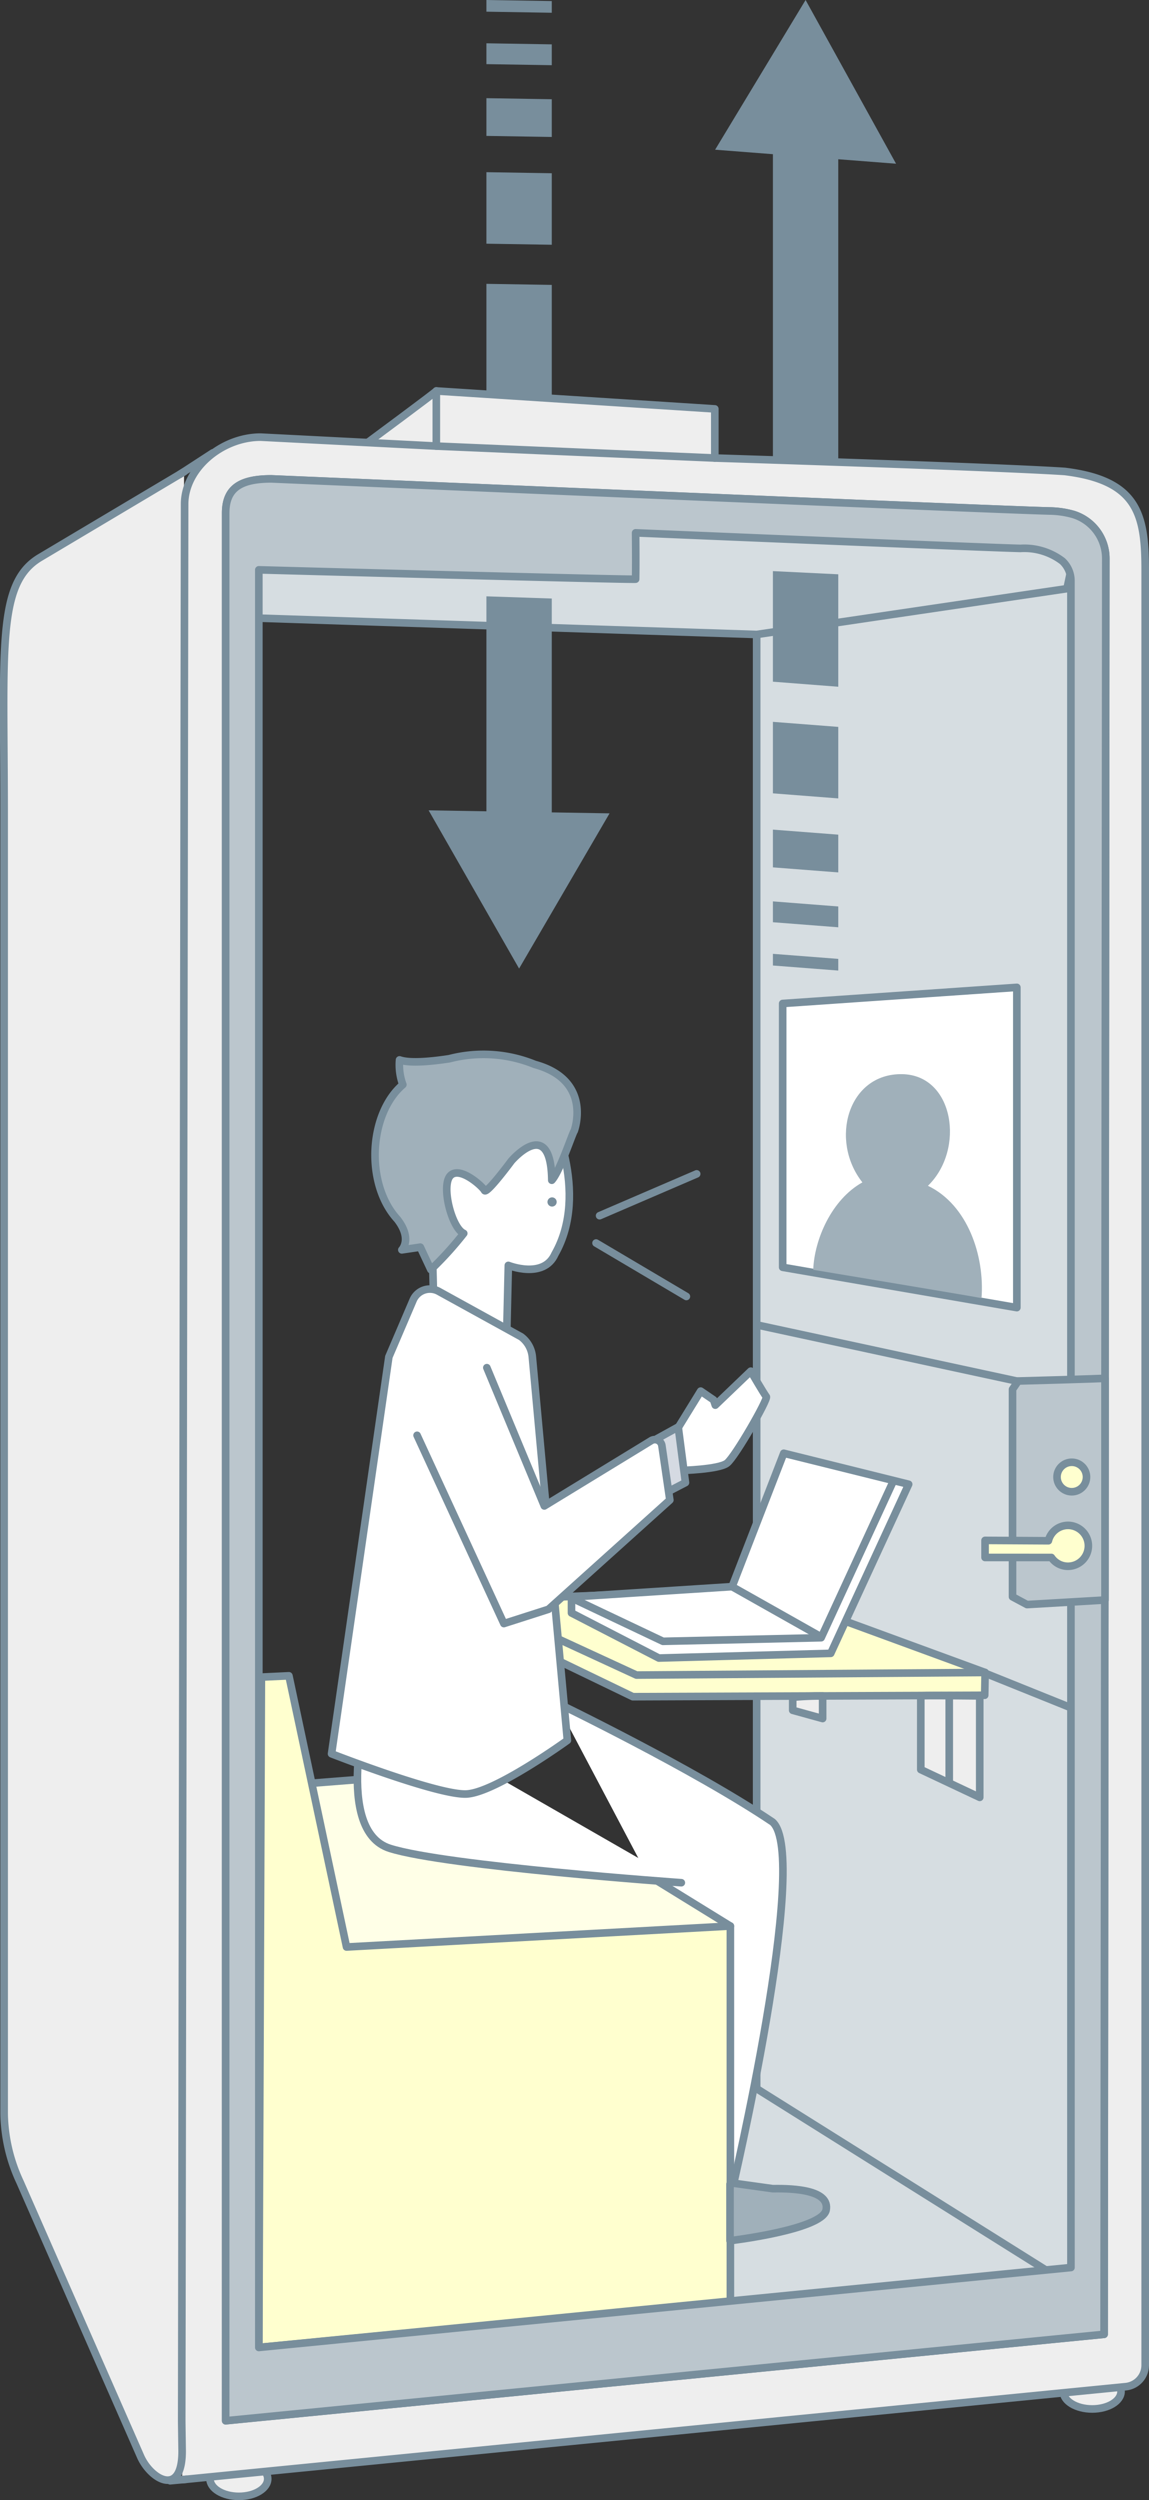 <svg xmlns="http://www.w3.org/2000/svg" width="108.866" height="236.864" viewBox="0 0 108.866 236.864">
  <rect x="0" y="0" width="108.866" height="236.864" fill="#333333" stroke="none"/>
  <g id="modal03_img02" transform="translate(-369.038 -105.899)">
    <g id="グループ_13180" data-name="グループ 13180" transform="translate(369.386 142.942)">
      <ellipse id="楕円形_680" data-name="楕円形 680" cx="2.734" cy="1.657" rx="2.734" ry="1.657" transform="translate(19.55 196.147)" fill="#eee" stroke="#788e9c" stroke-linecap="round" stroke-linejoin="round" stroke-width="0.72"/>
      <ellipse id="楕円形_681" data-name="楕円形 681" cx="2.734" cy="1.657" rx="2.734" ry="1.657" transform="translate(100.401 187.868)" fill="#eee" stroke="#788e9c" stroke-linecap="round" stroke-linejoin="round" stroke-width="0.72"/>
      <g id="グループ_13179" data-name="グループ 13179" transform="translate(0 0)">
        <g id="グループ_13178" data-name="グループ 13178">
          <g id="グループ_13176" data-name="グループ 13176">
            <path id="パス_26724" data-name="パス 26724" d="M483.606,334.352l-25.04-17.6V178.95L489.4,170.6l.57,163.674Z" transform="translate(-387.222 -155.882)" fill="#d6dde1" stroke="#788e9c" stroke-linecap="round" stroke-linejoin="round" stroke-width="0.72"/>
            <path id="パス_26725" data-name="パス 26725" d="M446.627,178.179l-47.637-1.563-.118-9.873,35.947.887,42.391.65-1.182,5.558Z" transform="translate(-375.283 -155.111)" fill="#d6dde1" stroke="#788e9c" stroke-linecap="round" stroke-linejoin="round" stroke-width="0.72"/>
            <path id="パス_26726" data-name="パス 26726" d="M457.17,353.256l-5.657.306,1.324,21.844,33.318-3.972Z" transform="translate(-385.811 -192.413)" fill="#d6dde1" stroke="#788e9c" stroke-linecap="round" stroke-linejoin="round" stroke-width="0.72"/>
            <path id="パス_26727" data-name="パス 26727" d="M434.823,307.523s13.066,6.306,20.5,11.318c3.615,3.217-3.91,35.225-3.91,35.225l-.071-1.663-7.473-27.755" transform="translate(-382.473 -183.266)" fill="#fff" stroke="#788e9c" stroke-linecap="round" stroke-linejoin="round" stroke-width="0.72"/>
            <path id="パス_26728" data-name="パス 26728" d="M445.293,330.3l-23.956-14.771-15.764,1.241-.923,1.093,3.366,15.813,35.853-1.957Z" transform="translate(-376.439 -184.867)" fill="#ffffe7" stroke="#788e9c" stroke-linecap="round" stroke-linejoin="round" stroke-width="0.72"/>
            <path id="パス_26729" data-name="パス 26729" d="M444.284,363.687V328.063l-36.368,1.986-5.461-25.694-2.607.124-.241,63.507Z" transform="translate(-375.43 -182.633)" fill="#ffffcf" stroke="#788e9c" stroke-linecap="round" stroke-linejoin="round" stroke-width="0.72"/>
            <path id="パス_26730" data-name="パス 26730" d="M419.011,152.2c-.142.183-6.463,4.856-6.463,4.856l7.256.99-.793-5.846" transform="translate(-378.018 -152.203)" fill="#eee" stroke="#788e9c" stroke-linecap="round" stroke-linejoin="round" stroke-width="0.72"/>
            <path id="パス_26731" data-name="パス 26731" d="M386.3,350.084l89.4-8.812a2.045,2.045,0,0,0,1.844-2.034v-170.1c0-5.221-.706-8.466-7.62-9.313-6.35-.423-33.159-1.27-33.159-1.27V153.9L410.379,152.2v5.221l-16.65-.847c-3.668,0-7.2,2.963-7.2,6.35l-.274,181.634.04,2.831c0,4.471-3.049,2.62-3.97.418l-11.386-25.918a15.812,15.812,0,0,1-1.509-6.483V192.144c0-15.5-.7-21.666,3.347-24.132l13.7-8.156M473.651,336.31l-83.23,8.191V163.774c0-2.371,1.407-3.246,4.333-3.246,0,0,68.691,2.926,73.722,3.042a8.632,8.632,0,0,1,2.258.326,4.375,4.375,0,0,1,3.08,4.216Z" transform="translate(-369.386 -152.203)" fill="#eee" stroke="#788e9c" stroke-linecap="round" stroke-linejoin="round" stroke-width="0.72"/>
            <path id="パス_26732" data-name="パス 26732" d="M475.991,165.978a8.632,8.632,0,0,0-2.258-.326c-5.031-.117-73.722-3.042-73.722-3.042-2.926,0-4.333.874-4.333,3.246V346.583l83.23-8.191.162-168.2A4.375,4.375,0,0,0,475.991,165.978Zm-.224,166.087-76.946,7.573V171.228s35.73.972,35.7.881c0-.014.031-1.214,0-4.386,16.652.7,34.1,1.419,36.459,1.474a5.966,5.966,0,0,1,3.974,1.2,2.548,2.548,0,0,1,.811,1.9Z" transform="translate(-374.645 -154.284)" fill="#bbc6cd" stroke="#788e9c" stroke-linecap="round" stroke-linejoin="round" stroke-width="0.72"/>
            <path id="パス_26733" data-name="パス 26733" d="M473.531,301.983l-21.582-7.913-26.8,1.079v1.888l15,7.241,33.34-.137Z" transform="translate(-380.539 -180.576)" fill="#ffffcf" stroke="#788e9c" stroke-linecap="round" stroke-linejoin="round" stroke-width="0.72"/>
            <path id="パス_26734" data-name="パス 26734" d="M425.151,295.419,440.5,302.5l33.029-.247" transform="translate(-380.539 -180.846)" fill="none" stroke="#788e9c" stroke-linecap="round" stroke-linejoin="round" stroke-width="0.72"/>
            <path id="パス_26735" data-name="パス 26735" d="M459.851,361.765" transform="translate(-387.479 -194.115)" fill="#ffffd4" stroke="#788e9c" stroke-linecap="round" stroke-linejoin="round" stroke-width="0.72"/>
            <path id="パス_26736" data-name="パス 26736" d="M455.8,364.452l3.666.512c2.128-.039,5.438.158,5.045,2.05-.474,1.853-9.1,2.878-9.1,2.878V364.53Z" transform="translate(-386.59 -194.652)" fill="#a0b0ba" stroke="#788e9c" stroke-linecap="round" stroke-linejoin="round" stroke-width="0.72"/>
            <path id="パス_26737" data-name="パス 26737" d="M478.005,306.726v6.983l5.585,2.631v-9.614S478.005,306.658,478.005,306.726Z" transform="translate(-391.11 -183.101)" fill="#eee" stroke="#788e9c" stroke-linecap="round" stroke-linejoin="round" stroke-width="0.72"/>
            <line id="線_8384" data-name="線 8384" y2="8.054" transform="translate(89.59 123.699)" fill="none" stroke="#788e9c" stroke-linecap="round" stroke-linejoin="round" stroke-width="0.72"/>
            <path id="パス_26738" data-name="パス 26738" d="M465.671,306.738v2.137l-2.835-.781v-1.233A27.433,27.433,0,0,1,465.671,306.738Z" transform="translate(-388.076 -183.104)" fill="#eee" stroke="#788e9c" stroke-linecap="round" stroke-linejoin="round" stroke-width="0.72"/>
            <line id="線_8385" data-name="線 8385" x2="8.573" y2="3.453" transform="translate(92.381 121.229)" fill="#d6dde1" stroke="#788e9c" stroke-linecap="round" stroke-linejoin="round" stroke-width="0.72"/>
            <line id="線_8386" data-name="線 8386" x1="29.769" y1="6.429" transform="translate(71.38 88.483)" fill="#d6dde1" stroke="#788e9c" stroke-linecap="round" stroke-linejoin="round" stroke-width="0.72"/>
          </g>
          <path id="パス_26739" data-name="パス 26739" d="M449.158,273.778l2.222-3.61L452.6,271l.166.5,3.361-3.222s1.278,2.194,1.472,2.416-2.944,5.694-3.722,6.3-4.388.694-4.388.694Z" transform="translate(-385.34 -175.418)" fill="#fff" stroke="#788e9c" stroke-linecap="round" stroke-linejoin="round" stroke-width="0.72"/>
          <path id="パス_26740" data-name="パス 26740" d="M446.786,275.99l1.994-1.1.685,5.268-2.411,1.25Z" transform="translate(-384.866 -176.74)" fill="#d5dae2" stroke="#788e9c" stroke-linecap="round" stroke-linejoin="round" stroke-width="0.72"/>
          <path id="パス_26741" data-name="パス 26741" d="M497.63,269.116c-.2.049-8.222.262-8.222.262l-.539.785v19.661l1.373.735,7.388-.431Z" transform="translate(-393.282 -175.585)" fill="#bbc6cd" stroke="#788e9c" stroke-linecap="round" stroke-linejoin="round" stroke-width="0.72"/>
          <circle id="楕円形_682" data-name="楕円形 682" cx="1.397" cy="1.397" r="1.397" transform="translate(99.803 101.491)" fill="#ffffcf" stroke="#788e9c" stroke-linecap="round" stroke-linejoin="round" stroke-width="0.72"/>
          <path id="パス_26742" data-name="パス 26742" d="M493.465,286.543A1.913,1.913,0,0,0,491.619,288l-6-.036v1.618H491.9a1.9,1.9,0,0,0,1.569.834,1.937,1.937,0,0,0,0-3.874Z" transform="translate(-392.633 -179.071)" fill="#ffffcf" stroke="#788e9c" stroke-linecap="round" stroke-linejoin="round" stroke-width="0.72"/>
          <path id="パス_26743" data-name="パス 26743" d="M483.834,253.168l-22.187-3.821V224.355l22.187-1.528Z" transform="translate(-387.838 -166.327)" fill="#fff" stroke="#788e9c" stroke-linecap="round" stroke-linejoin="round" stroke-width="0.72"/>
          <g id="グループ_13177" data-name="グループ 13177" transform="translate(53.799 100.639)">
            <path id="パス_26744" data-name="パス 26744" d="M436.636,291.617v1.513l8.276,4.272,16.285-.445,7.386-16.019L456.748,278l-4.895,12.637Z" transform="translate(-436.635 -278.001)" fill="#fff" stroke="#788e9c" stroke-linecap="round" stroke-linejoin="round" stroke-width="0.72"/>
            <line id="線_8387" data-name="線 8387" x2="8.244" y2="4.649" transform="translate(15.218 12.637)" fill="#bbc6cd" stroke="#788e9c" stroke-linecap="round" stroke-linejoin="round" stroke-width="0.72"/>
            <path id="パス_26745" data-name="パス 26745" d="M467.071,281.45l-6.783,14.718-14.985.339-8.669-4.112" transform="translate(-436.635 -278.691)" fill="none" stroke="#788e9c" stroke-linecap="round" stroke-linejoin="round" stroke-width="0.72"/>
          </g>
          <path id="パス_26746" data-name="パス 26746" d="M431.163,237.5s3.885,7.635.536,13.529c-1.071,2.411-4.42,1.072-4.42,1.072l-.219,9.33-6.88-6.918-.4-15.941Z" transform="translate(-379.464 -169.262)" fill="#fff" stroke="#788e9c" stroke-linecap="round" stroke-linejoin="round" stroke-width="0.72"/>
          <path id="パス_26747" data-name="パス 26747" d="M412.265,307.523s-3.257,12.117,2.085,13.811,27.621,3.257,27.621,3.257" transform="translate(-377.765 -183.266)" fill="#fff" stroke="#788e9c" stroke-linecap="round" stroke-linejoin="round" stroke-width="0.72"/>
          <path id="パス_26748" data-name="パス 26748" d="M415.948,259.608l-2.3,5.376-5.429,37.6s10.066,3.934,12.778,3.811,9.564-5.082,9.564-5.082l-3.32-36.338a2.675,2.675,0,0,0-1.065-1.9l-7.8-4.3A1.728,1.728,0,0,0,415.948,259.608Z" transform="translate(-377.152 -173.474)" fill="#fff" stroke="#788e9c" stroke-linecap="round" stroke-linejoin="round" stroke-width="0.72"/>
          <path id="パス_26749" data-name="パス 26749" d="M424.959,267.865l5.446,13.1,10.13-6.187a.668.668,0,0,1,1.009.474l.753,5.152L430.8,290.754l-4.227,1.354-8.224-17.835" transform="translate(-379.179 -175.335)" fill="#fff" stroke="#788e9c" stroke-linecap="round" stroke-linejoin="round" stroke-width="0.72"/>
          <path id="パス_26750" data-name="パス 26750" d="M428.5,231.715a12.867,12.867,0,0,0-8.093-.539c-1.545.234-3.692.471-4.717.112a5.47,5.47,0,0,0,.312,2.344c-3.215,2.754-3.6,9.394-.519,12.758,1.446,1.872.426,2.893.426,2.893l1.749-.257c.57,1.222,1,2.132,1,2.132a32.014,32.014,0,0,0,3.115-3.434c-1.144-.509-2.162-4.514-1.271-5.468s3.052,1.018,3.242,1.4,2.543-2.8,2.543-2.8,3.743-4.378,3.828,1.832c.763-.826,1.936-4.424,2.127-4.678C432.242,238.011,434.029,233.226,428.5,231.715Z" transform="translate(-378.182 -167.915)" fill="#a0b0ba" stroke="#788e9c" stroke-linecap="round" stroke-linejoin="round" stroke-width="0.72"/>
          <path id="パス_26751" data-name="パス 26751" d="M476.134,243.682c3.542-3.43,2.482-10.51-2.458-10.578-5.13-.07-6.89,6.275-3.753,10.254-2.926,1.636-4.55,5.412-4.658,8.281,0,0,15.947,2.652,15.947,2.685C481.518,250.314,479.9,245.483,476.134,243.682Z" transform="translate(-388.562 -168.383)" fill="#a0b0ba"/>
        </g>
        <circle id="楕円形_683" data-name="楕円形 683" cx="0.437" cy="0.437" r="0.437" transform="translate(51.523 76.394)" fill="#788e9c"/>
      </g>
      <line id="線_8388" data-name="線 8388" y1="2.028" x2="3.12" transform="translate(16.698 5.865)" fill="none" stroke="#788e9c" stroke-linecap="round" stroke-linejoin="round" stroke-width="0.72"/>
      <line id="線_8389" data-name="線 8389" x1="1.533" y2="0.141" transform="translate(15.768 197.842)" fill="none" stroke="#788e9c" stroke-linecap="round" stroke-linejoin="round" stroke-width="0.72"/>
    </g>
    <path id="パス_26752" data-name="パス 26752" d="M432.752,133.164v-6.775l-6.193-.1v6.775Z" transform="translate(-11.434 -4.077)" fill="#788e9c"/>
    <g id="グループ_13181" data-name="グループ 13181" transform="translate(409.649 132.787)">
      <path id="パス_26753" data-name="パス 26753" d="M432.752,150.266V139.612l-6.193-.1v10.475Z" transform="translate(-421.083 -139.509)" fill="#788e9c"/>
      <path id="パス_26754" data-name="パス 26754" d="M431.383,176.728l-6.193-.209v20.367l-5.476-.091,8.572,14.99,8.572-14.705-5.476-.091Z" transform="translate(-419.714 -146.911)" fill="#788e9c"/>
    </g>
    <path id="パス_26755" data-name="パス 26755" d="M432.752,121.2v-3.575l-6.193-.1V121.1Z" transform="translate(-11.434 -2.325)" fill="#788e9c"/>
    <path id="パス_26756" data-name="パス 26756" d="M432.752,113.1v-1.975l-6.193-.1v1.975Z" transform="translate(-11.434 -1.024)" fill="#788e9c"/>
    <path id="パス_26757" data-name="パス 26757" d="M432.752,107.108V106l-6.193-.1v1.106Z" transform="translate(-11.434)" fill="#788e9c"/>
    <path id="パス_26758" data-name="パス 26758" d="M466.683,191.861v6.775l-6.193-.479v-6.775Z" transform="translate(-18.22 -17.096)" fill="#788e9c"/>
    <g id="グループ_13182" data-name="グループ 13182" transform="translate(436.794 105.899)">
      <path id="パス_26759" data-name="パス 26759" d="M466.683,173.835v10.653l-6.193-.479V173.534Z" transform="translate(-455.014 -119.426)" fill="#788e9c"/>
      <path id="パス_26760" data-name="パス 26760" d="M465.315,149.764l-6.193-.374V120.507l-5.476-.424,8.572-14.184,8.572,15.511-5.476-.424Z" transform="translate(-453.646 -105.899)" fill="#788e9c"/>
    </g>
    <path id="パス_26761" data-name="パス 26761" d="M466.683,204.622V208.2l-6.193-.479v-3.575Z" transform="translate(-18.22 -19.648)" fill="#788e9c"/>
    <path id="パス_26762" data-name="パス 26762" d="M466.683,213.128V215.1l-6.193-.479v-1.975Z" transform="translate(-18.22 -21.35)" fill="#788e9c"/>
    <path id="パス_26763" data-name="パス 26763" d="M466.683,219.335v1.106l-6.193-.479v-1.106Z" transform="translate(-18.22 -22.591)" fill="#788e9c"/>
    <line id="線_8390" data-name="線 8390" y1="3.961" x2="9.196" transform="translate(425.85 217.113)" fill="#fff" stroke="#788e9c" stroke-linecap="round" stroke-linejoin="round" stroke-width="0.72"/>
    <line id="線_8391" data-name="線 8391" x2="8.558" y2="5.063" transform="translate(425.513 223.664)" fill="#eee" stroke="#788e9c" stroke-linecap="round" stroke-linejoin="round" stroke-width="0.72"/>
    <line id="線_8392" data-name="線 8392" x2="26.386" y2="1.129" transform="translate(410.379 148.163)" fill="none" stroke="#788e9c" stroke-linecap="round" stroke-linejoin="round" stroke-width="0.72"/>
  </g>
</svg>
